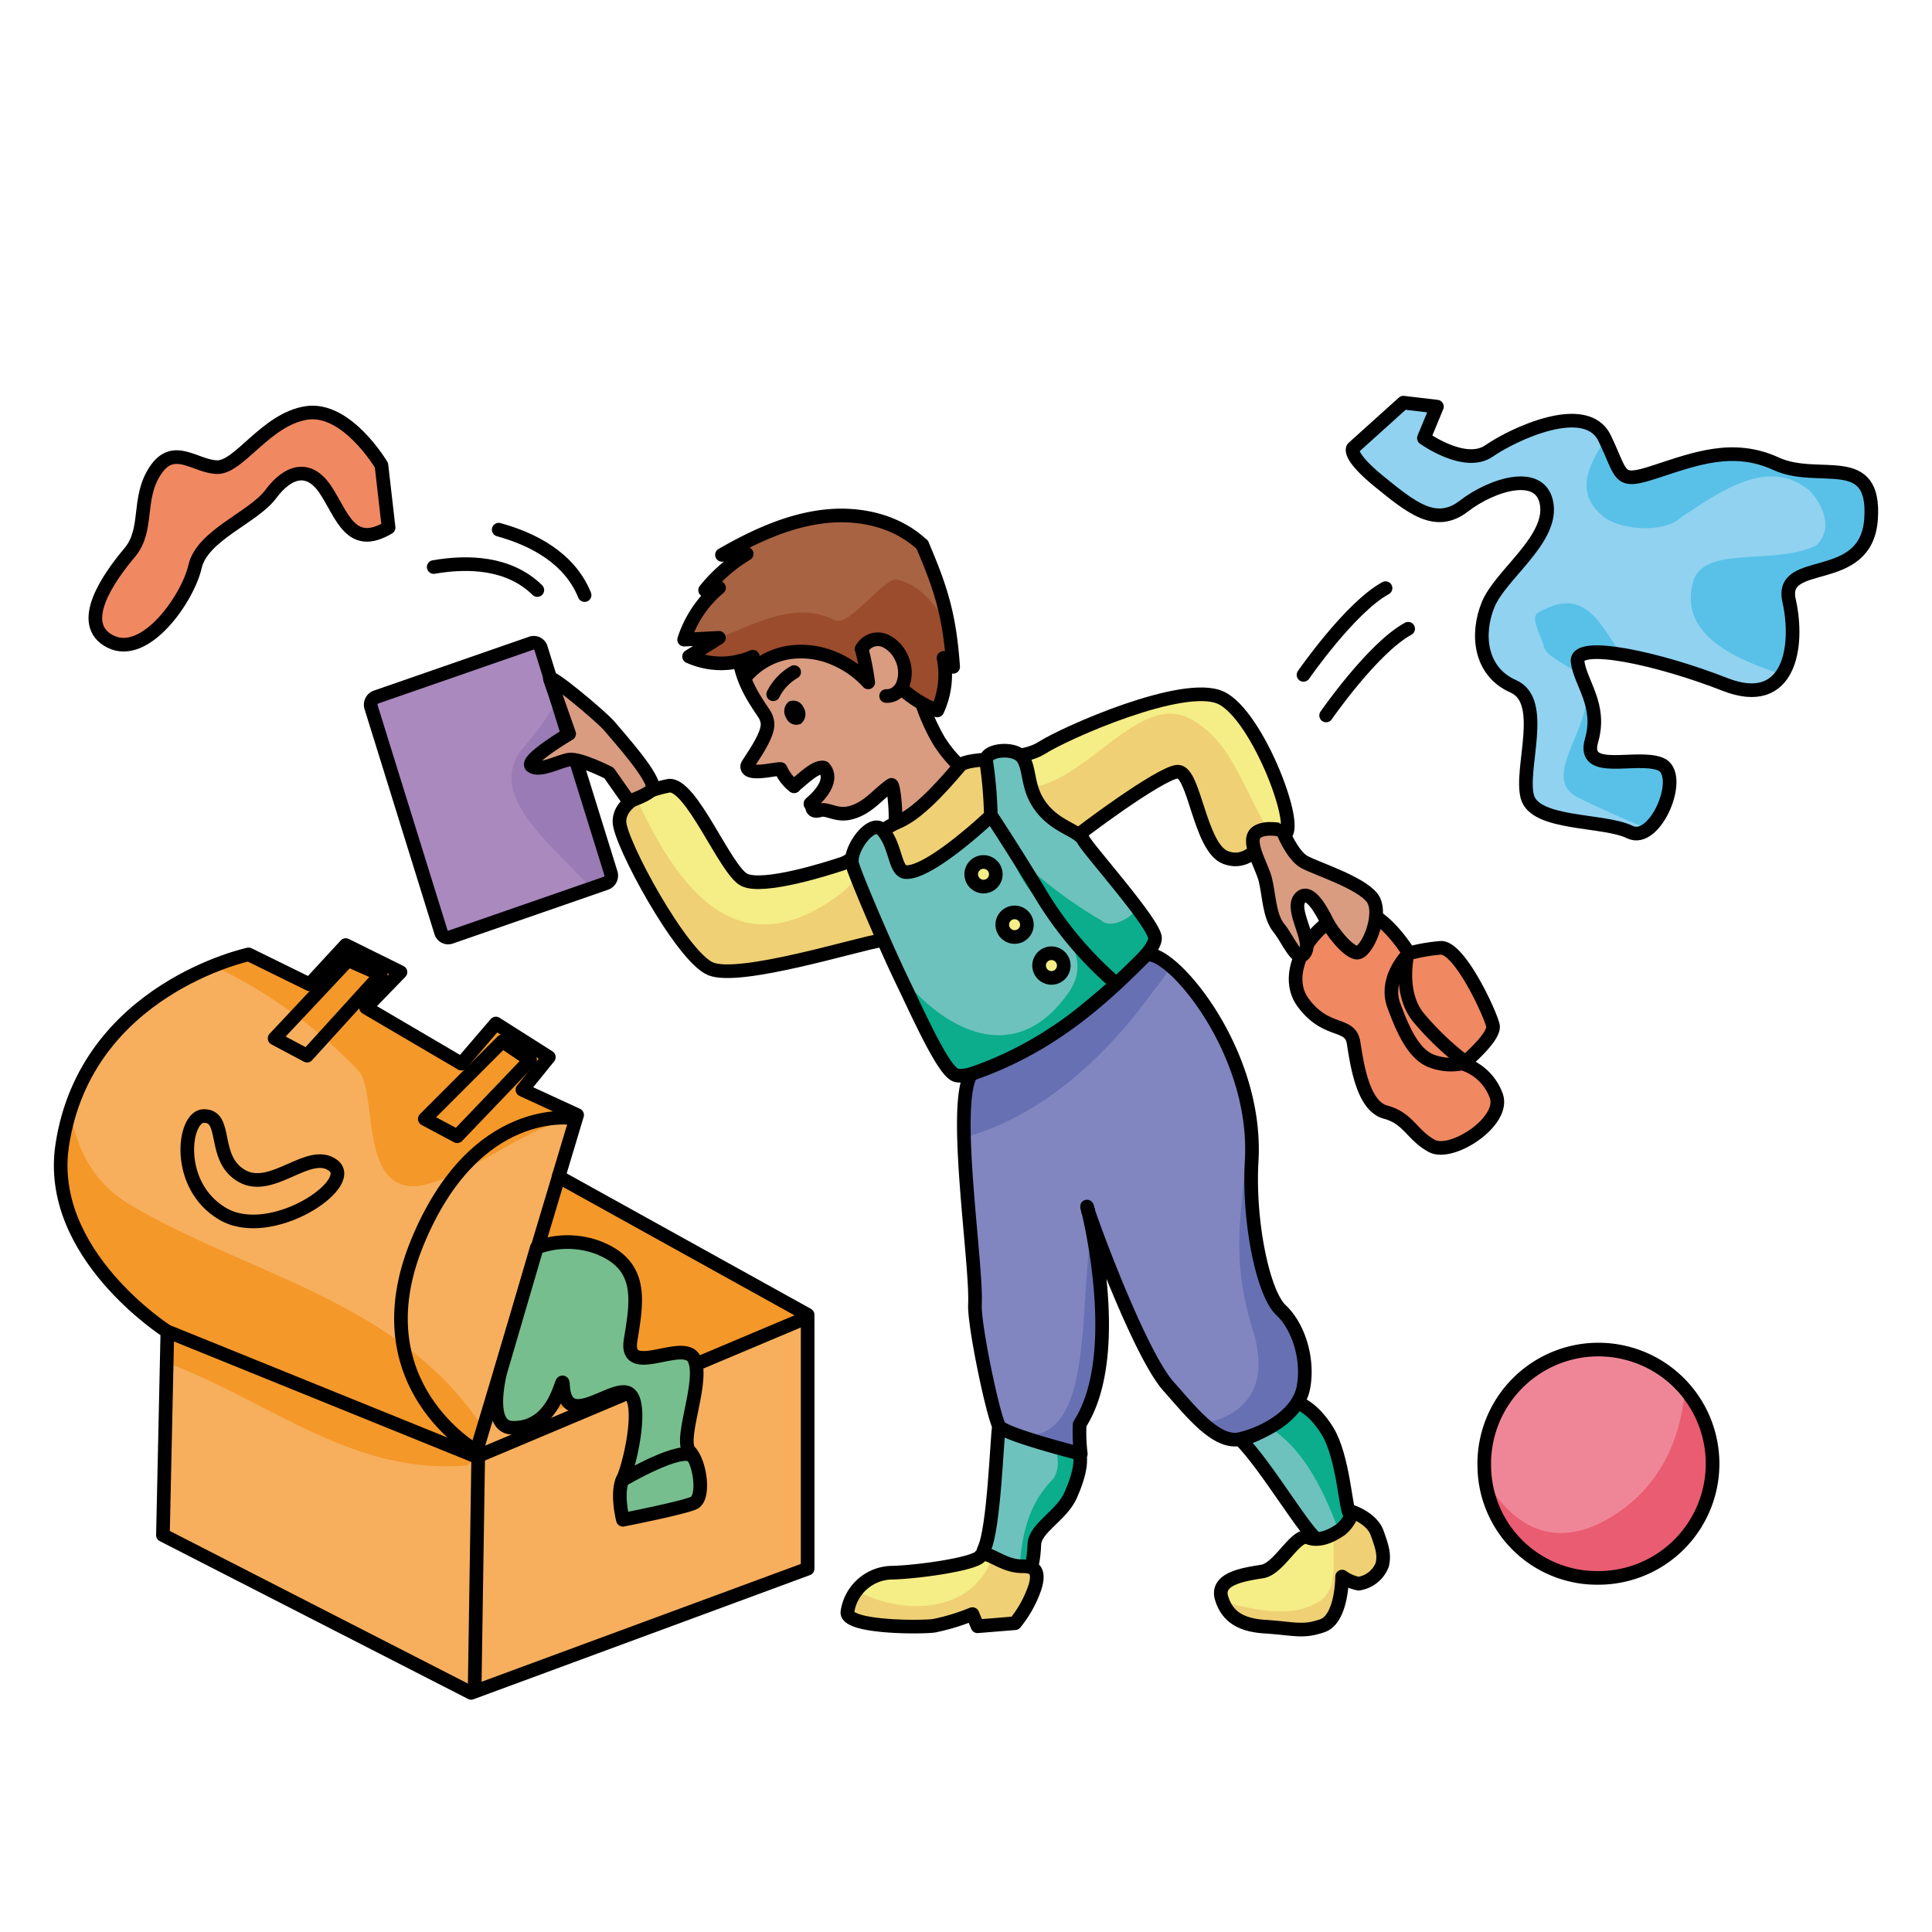 <svg id="tschunis" xmlns="http://www.w3.org/2000/svg" viewBox="0 0 283.465 283.465"><defs><style>.cls-1{fill:#f7af5d;}.cls-2{fill:#ef8697;}.cls-3{fill:#a86343;}.cls-4{fill:#a989be;}.cls-5{fill:#90d2f0;}.cls-6{fill:#f5ed86;}.cls-7{fill:#9b4c2c;}.cls-8{fill:#d99c80;}.cls-21,.cls-9{fill:none;}.cls-9{stroke:#000;stroke-linecap:round;stroke-linejoin:round;stroke-width:2px;}.cls-10{fill:#efd075;}.cls-11{fill:#6ec2bd;}.cls-12{fill:#0bad8d;}.cls-13{fill:#9a7bb5;}.cls-14{fill:#8186c0;}.cls-15{fill:#f08861;}.cls-16{fill:#59c1e7;}.cls-17{fill:#ea5c71;}.cls-18{fill:#f49829;}.cls-19{fill:#76be8d;}.cls-20{fill:#6770b2;}</style></defs><title>tschunis</title><g id="Layer_7" data-name="Layer 7"><path class="cls-1" d="M2561.98,556.91v37.25l-49.37,18.22-45.22-23.15.65-29.86s-17.88-11.36-15.42-27.39c3.49-22.88,27.34-27.95,27.34-27.95l8.94,4.39,5.31-5.76,8.03,3.97-5.05,5.21,14,8.22,5.05-5.89,7.77,4.93-3.88,4.79,8.03,3.7-2.72,9.06Z" transform="translate(-2443.484 -364)"/><path class="cls-2" d="M2678.01,562.853a16.334,16.334,0,1,1-16.75,16.323A16.539,16.539,0,0,1,2678.01,562.853Z" transform="translate(-2443.484 -364)"/><path class="cls-3" d="M2583.33,461.84l-1.41-1.31a12.433,12.433,0,0,1-.91,7.71,15.071,15.071,0,0,1-2.12-.98,16.748,16.748,0,0,1-3.17-2.28l-.05-.03a2.465,2.465,0,0,0,.25-.45,5.02,5.02,0,0,0-.21-4.08,4.878,4.878,0,0,0-2.16-2.3,2.647,2.647,0,0,0-2.49-.03,2.763,2.763,0,0,0-.86.7,2.425,2.425,0,0,0-.27.41c-.01,0-.01.01-.02.02a40.4,40.4,0,0,1,.96,4.9,14.241,14.241,0,0,0-4.99-3.51,12.286,12.286,0,0,0-6.7-.87,10.449,10.449,0,0,0-6.05,3.28c.18-.89.63-1.78.81-2.67a12.517,12.517,0,0,1-1.93.65,11.475,11.475,0,0,1-7.42-.68l4.37-2.74-5.1.27a16.525,16.525,0,0,1,5.12-7.61l-2.04.35a23.265,23.265,0,0,1,6.1-5.33l-3.63.15c4.64-2.67,9.58-4.97,14.79-5.61s10.76.53,14.6,4.14C2581.65,450.53,2582.83,454.6,2583.33,461.84Z" transform="translate(-2443.484 -364)"/><path class="cls-4" d="M2533.11,492.1a1.2,1.2,0,0,1-.72,1.49l-22.81,7.91a1.1,1.1,0,0,1-1.4-.75l-10.25-32.99a1.194,1.194,0,0,1,.71-1.48l22.82-7.92a1.1,1.1,0,0,1,1.4.75Z" transform="translate(-2443.484 -364)"/><path class="cls-5" d="M2704.07,432.04c6.28,2.89,14.62-2.02,13.94,8.09s-13.53,5.35-12.03,11.99.14,16.05-9.43,12.29-22.01-6.51-21.6-3.33,3.55,6.36,2.05,11.56,6.56,2.03,10.12,3.47-.69,11.85-4.51,9.97-13.95-1.01-15.04-5.2,2.87-14.02-2.05-16.18-5.47-7.66-3.69-12,9.29-9.39,8.61-14.59c-.71-5.39-8.07-3.03-12.17.14s-7.65.29-12.44-3.61-3.82-4.91-3.82-4.91l7.38-6.65,4.92.58-1.91,4.62s6.01,4.34,9.56,1.88,14.22-7.51,16.95-1.88,1.78,6.8,7.52,4.91C2692.17,431.32,2697.78,429.15,2704.07,432.04Z" transform="translate(-2443.484 -364)"/><path class="cls-6" d="M2622.6,466.37c5.49,2.52,12.02,20.05,9.12,20.16s-4.56,4.71-8.4,3.29-4.56-12.71-7.05-12.6-14.82,9.31-15.55,10.08,6.53,12.93,7.88,16.55-17.21,14.13-20.63,13.81-11.71-16.22-15.24-15.68-20.73,5.92-24.98,4.17-13.38-18.63-13.38-21.59,3.84-4.6,7.16-5.26,8.39,12.49,11.19,13.81,12.13-1.65,14.41-2.41,4.3-4.52,8.19-6.14c3.42-1.43,7.78-6.8,9.02-8.22s8.61-.44,12.03-2.63S2617.1,463.85,2622.6,466.37Z" transform="translate(-2443.484 -364)"/><path class="cls-7" d="M2575,449c-2,0-7,7-9,6-5.848-2.924-11.7.563-17.153,2.651l-4.257,2.669a11.475,11.475,0,0,0,7.42.68,12.517,12.517,0,0,0,1.93-.65c-.18.89-.63,1.78-.81,2.67a10.449,10.449,0,0,1,6.05-3.28,12.286,12.286,0,0,1,6.7.87,14.241,14.241,0,0,1,4.99,3.51,40.4,40.4,0,0,0-.96-4.9c.01-.01.01-.02.02-.02a2.425,2.425,0,0,1,.27-.41,2.763,2.763,0,0,1,.86-.7,2.647,2.647,0,0,1,2.49.03,4.878,4.878,0,0,1,2.16,2.3,5.02,5.02,0,0,1,.21,4.08,2.465,2.465,0,0,1-.25.45l.05.03a16.748,16.748,0,0,0,3.17,2.28,15.071,15.071,0,0,0,2.12.98,12.433,12.433,0,0,0,.91-7.71l1.41,1.31a57.349,57.349,0,0,0-.693-6C2580.628,452.661,2578.492,449.776,2575,449Z" transform="translate(-2443.484 -364)"/><path class="cls-8" d="M2559.2,466.94a1.841,1.841,0,0,0-.36,2.42,1.591,1.591,0,0,0,2.16.83,1.829,1.829,0,0,0,.37-2.42A1.616,1.616,0,0,0,2559.2,466.94Zm-3.11,3.12a3.181,3.181,0,0,0-.48-1.32c-.88-1.36-3.06-4.24-3.6-7.74a12.517,12.517,0,0,0,1.93-.65c-.18.89-.63,1.78-.81,2.67a10.449,10.449,0,0,1,6.05-3.28,12.286,12.286,0,0,1,6.7.87,14.241,14.241,0,0,1,4.99,3.51,40.4,40.4,0,0,0-.96-4.9c.01-.01.01-.02.02-.02a2.425,2.425,0,0,1,.27-.41,2.763,2.763,0,0,1,.86-.7,2.647,2.647,0,0,1,2.49.03,4.878,4.878,0,0,1,2.16,2.3,5.02,5.02,0,0,1,.21,4.08,2.465,2.465,0,0,1-.25.45l.05.03a16.748,16.748,0,0,0,3.17,2.28l-.07.11a29.181,29.181,0,0,0,2.45,5.36,19.189,19.189,0,0,0,3.33,3.95c-1.87,5.4-9.73,8.09-9.73,8.09.07-2.88-.36-5.78-.61-5.61-2.02,1.35-3.44,3.54-6.22,4.14-1.9.4-3.18-.72-4.22-.42-1.42.42-1.05-.63-1.41-.9l-.01-.08c4.07-3.47,1.95-5.27,1.95-5.27-1.38-.35-4.01,2.64-4.42,2.66l-.02.02a6.753,6.753,0,0,1-1.89-2.48c-.77-.07-5.08,1.12-4.9-.45C2553.17,475.99,2556.32,472.03,2556.09,470.06Z" transform="translate(-2443.484 -364)"/><path d="M2561.37,467.77a1.829,1.829,0,0,1-.37,2.42,1.591,1.591,0,0,1-2.16-.83,1.841,1.841,0,0,1,.36-2.42A1.616,1.616,0,0,1,2561.37,467.77Z" transform="translate(-2443.484 -364)"/><path class="cls-9" d="M2569.91,459.22c.01-.01.01-.02.02-.02a2.425,2.425,0,0,1,.27-.41,2.763,2.763,0,0,1,.86-.7,2.647,2.647,0,0,1,2.49.03,4.878,4.878,0,0,1,2.16,2.3,5.02,5.02,0,0,1,.21,4.08,2.465,2.465,0,0,1-.25.45,2.779,2.779,0,0,1-.71.74c-.07.05-.15.1-.22.14a2.341,2.341,0,0,1-1.24.29" transform="translate(-2443.484 -364)"/><path class="cls-9" d="M2556.93,465.86a7.778,7.778,0,0,1,3.07-3.25" transform="translate(-2443.484 -364)"/><path class="cls-9" d="M2560,479.37a.47.47,0,0,1-.09-.06,6.753,6.753,0,0,1-1.89-2.48c-.77-.07-5.08,1.12-4.9-.45.05-.39,3.2-4.35,2.97-6.32a3.181,3.181,0,0,0-.48-1.32c-.88-1.36-3.06-4.24-3.6-7.74" transform="translate(-2443.484 -364)"/><path class="cls-9" d="M2578.82,467.37a29.181,29.181,0,0,0,2.45,5.36,19.189,19.189,0,0,0,3.33,3.95c-1.87,5.4-9.73,8.09-9.73,8.09.07-2.88-.36-5.78-.61-5.61-2.02,1.35-3.44,3.54-6.22,4.14-1.9.4-3.18-.72-4.22-.42-1.42.42-1.05-.63-1.41-.9" transform="translate(-2443.484 -364)"/><path class="cls-9" d="M2559.93,479.29c.41-.02,3.04-3.01,4.42-2.66,0,0,2.12,1.8-1.95,5.27" transform="translate(-2443.484 -364)"/><path class="cls-9" d="M2578.8,443.94c2.85,6.59,4.03,10.66,4.53,17.9l-1.41-1.31a12.433,12.433,0,0,1-.91,7.71,15.071,15.071,0,0,1-2.12-.98,16.748,16.748,0,0,1-3.17-2.28" transform="translate(-2443.484 -364)"/><path class="cls-9" d="M2578.8,443.94c-3.84-3.61-9.39-4.79-14.6-4.14s-10.15,2.94-14.79,5.61l3.63-.15a23.265,23.265,0,0,0-6.1,5.33l2.04-.35a16.525,16.525,0,0,0-5.12,7.61l5.1-.27-4.37,2.74a11.475,11.475,0,0,0,7.42.68,12.517,12.517,0,0,0,1.93-.65c-.18.89-.63,1.78-.81,2.67a10.449,10.449,0,0,1,6.05-3.28,12.286,12.286,0,0,1,6.7.87,14.241,14.241,0,0,1,4.99,3.51,40.4,40.4,0,0,0-.96-4.9" transform="translate(-2443.484 -364)"/><path class="cls-10" d="M2619,470c-7-5-14,6-22,9-4.458,1.486-5.725-.71-6.356-3.789-2.848.288-5.585.313-6.3,1.129-1.24,1.42-5.6,6.79-9.02,8.22a14.253,14.253,0,0,0-4.272,2.981A11.647,11.647,0,0,1,2567,495c-15.394,11.772-24.228-1.056-30.214-13.979a4.275,4.275,0,0,0-2.416,3.539c0,2.96,9.13,19.84,13.38,21.59s21.46-3.62,24.98-4.17,11.82,15.35,15.24,15.68,21.98-10.2,20.63-13.81-8.6-15.78-7.88-16.55,13.06-9.97,15.55-10.08,3.22,11.18,7.05,12.6c3.184,1.178,4.871-1.778,7.008-2.887C2626.314,481.056,2624.652,473.533,2619,470Z" transform="translate(-2443.484 -364)"/><path class="cls-9" d="M2575.32,484.56c-3.89,1.62-5.91,5.37-8.19,6.14s-11.61,3.72-14.41,2.41-7.88-14.47-11.19-13.81-7.16,2.3-7.16,5.26,9.13,19.84,13.38,21.59,21.46-3.62,24.98-4.17,11.82,15.35,15.24,15.68,21.98-10.2,20.63-13.81-8.6-15.78-7.88-16.55,13.06-9.97,15.55-10.08,3.22,11.18,7.05,12.6,5.5-3.18,8.4-3.29-3.63-17.64-9.12-20.16-22.81,5.15-26.23,7.34-10.78,1.21-12.03,2.63S2578.74,483.13,2575.32,484.56Z" transform="translate(-2443.484 -364)"/><path class="cls-11" d="M2641.46,585.97c-.54-.67-.93-8.27-3.19-11.98-2.18-3.58-4.44-4.19-4.44-4.19a25.976,25.976,0,0,1-3.538,3.119,10.98,10.98,0,0,1-4.892,2.221c3.95,3.9,9.99,14.44,11.58,14.86a4.044,4.044,0,0,0,3.188-.8C2641.479,588.141,2641.812,586.405,2641.46,585.97Z" transform="translate(-2443.484 -364)"/><path class="cls-11" d="M2596.37,482.59c-2.28-2.85-1.66-5.59-2.8-7.35s-5.71-1.24-5.39.45a62.455,62.455,0,0,1,.68,8.01s-8.68,8.26-12.37,8.26c-1.83,0-1.44-3.93-3.61-6.23-1.56-1.64-4.96,3.03-4.34,5.12s5.02,12.34,7.3,17.05,5.91,12.93,7.78,13.81,11.19-3.07,17.31-8,12.02-9.97,12.02-12.05-9.64-12.83-10.47-14.36S2598.65,485.44,2596.37,482.59Z" transform="translate(-2443.484 -364)"/><path class="cls-11" d="M2600.51,575.59c-.5-.21-1.4-.57-2.461-.963-3.153-1.161-7.792-2.6-8.009-1.267-.29,1.79-.7,14.81-2.15,17.88-.976,2.081,1.713,3.131,3.834,3.53a7.63,7.63,0,0,0,2.186.17c.93-.19,1.22-2.04,1.34-4.4s3.99-4.15,5.32-7.16S2602.96,576.63,2600.51,575.59Z" transform="translate(-2443.484 -364)"/><path class="cls-12" d="M2640.166,589.2c1.312-1.061,1.646-2.8,1.294-3.233-.54-.67-.93-8.27-3.19-11.98-2.18-3.58-4.44-4.19-4.44-4.19a25.553,25.553,0,0,1-4.175,3.562C2635.025,576.81,2637.717,582.826,2640.166,589.2Z" transform="translate(-2443.484 -364)"/><path class="cls-12" d="M2610.41,497.34c-1.7,1.938-4.24,2.831-5.41,1.66a64.2,64.2,0,0,1-13-10c1,8,14,13,8,21-7.527,10.35-17.709,5.649-24.717-3.273.2.416.384.815.557,1.173,2.28,4.72,5.91,12.93,7.78,13.81s11.19-3.07,17.31-8,12.02-9.97,12.02-12.05C2612.95,500.963,2611.87,499.3,2610.41,497.34Z" transform="translate(-2443.484 -364)"/><path class="cls-12" d="M2600.51,575.59c-.536-.226-1.541-.628-2.717-1.055.719,2.215,1.487,4.545.207,6.465-3.906,3.906-4.757,9.03-4.944,13.947a3.7,3.7,0,0,0,.854-.007c.93-.19,1.22-2.04,1.34-4.4s3.99-4.15,5.32-7.16S2602.96,576.63,2600.51,575.59Z" transform="translate(-2443.484 -364)"/><path class="cls-9" d="M2572.88,485.73c-1.56-1.64-4.96,3.03-4.34,5.12s5.02,12.34,7.3,17.05,5.91,12.93,7.78,13.81,11.19-3.07,17.31-8,12.02-9.97,12.02-12.05-9.64-12.83-10.47-14.36-3.83-1.86-6.11-4.71-1.66-5.59-2.8-7.35-5.71-1.24-5.39.45a62.455,62.455,0,0,1,.68,8.01s-8.68,8.26-12.37,8.26C2574.66,491.96,2575.05,488.03,2572.88,485.73Z" transform="translate(-2443.484 -364)"/><path class="cls-9" d="M2633.83,569.8s2.26.61,4.44,4.19c2.26,3.71,2.65,11.31,3.19,11.98s-.56,4.54-4.48,4.03c-1.59-.42-7.63-10.96-11.58-14.86C2629.35,574.72,2633.83,569.8,2633.83,569.8Z" transform="translate(-2443.484 -364)"/><path class="cls-9" d="M2600.51,575.59c2.45,1.04,1.39,4.79.06,7.79s-5.21,4.79-5.32,7.16-.41,4.21-1.34,4.4-7.46-.63-6.02-3.7,1.86-16.09,2.15-17.88S2598.54,574.76,2600.51,575.59Z" transform="translate(-2443.484 -364)"/><path class="cls-9" d="M2589.09,483.947s3.105,4.682,7.58,12.065a54.343,54.343,0,0,0,10.869,12.553" transform="translate(-2443.484 -364)"/><path class="cls-6" d="M2597.75,503.81a1.835,1.835,0,1,1-1.81,1.84A1.823,1.823,0,0,1,2597.75,503.81Z" transform="translate(-2443.484 -364)"/><path class="cls-6" d="M2592.34,497.81a1.835,1.835,0,1,1-1.8,1.84A1.823,1.823,0,0,1,2592.34,497.81Z" transform="translate(-2443.484 -364)"/><path class="cls-6" d="M2587.78,490.41a1.835,1.835,0,1,1-1.8,1.84A1.823,1.823,0,0,1,2587.78,490.41Z" transform="translate(-2443.484 -364)"/><path class="cls-9" d="M2585.98,492.25a1.805,1.805,0,1,1,1.8,1.83A1.821,1.821,0,0,1,2585.98,492.25Z" transform="translate(-2443.484 -364)"/><path class="cls-9" d="M2590.54,499.65a1.805,1.805,0,1,1,1.8,1.83A1.821,1.821,0,0,1,2590.54,499.65Z" transform="translate(-2443.484 -364)"/><path class="cls-9" d="M2595.94,505.65a1.81,1.81,0,1,1,1.81,1.83A1.823,1.823,0,0,1,2595.94,505.65Z" transform="translate(-2443.484 -364)"/><path class="cls-13" d="M2533.11,492.1l-7.855-25.282A48.95,48.95,0,0,1,2520,474c-5.088,6.784,4.2,13.567,10.2,20.351l2.194-.761A1.2,1.2,0,0,0,2533.11,492.1Z" transform="translate(-2443.484 -364)"/><path class="cls-9" d="M2498.64,466.28l22.82-7.92a1.1,1.1,0,0,1,1.4.75l10.25,32.99a1.2,1.2,0,0,1-.72,1.49l-22.81,7.91a1.1,1.1,0,0,1-1.4-.75l-10.25-32.99A1.194,1.194,0,0,1,2498.64,466.28Z" transform="translate(-2443.484 -364)"/><path class="cls-14" d="M2603.14,541.66l-.14-.59C2602.92,540.92,2602.98,541.15,2603.14,541.66Zm.01.04c.86,3.62,4.77,21.93-1.25,31.26a24.562,24.562,0,0,0,.16,4.35s-11.13-2.81-11.96-4.04-3.72-14.77-3.57-17.91c.29-6.09-3.39-29.38-.55-33.77,11.31-3.89,18.75-10.51,25.56-17.38,2.96-1.75,16.56,13.45,15.59,30.11-.52,9.02,1.7,19.47,4.29,21.89s4.07,7.17,3.31,11.31c-.74,4.14-5.85,6.83-9.33,7.62s-7.34-4.24-10.37-7.62C2611.05,563.22,2604.37,545.4,2603.15,541.7Z" transform="translate(-2443.484 -364)"/><path class="cls-6" d="M2593.39,593.8c1.2,0,2.84.06,1.97,3a16.768,16.768,0,0,1-2.95,5.36l-5.5.45-.75-1.79a31.612,31.612,0,0,1-5.67,1.72c-2.03.26-12.73.26-12.68-1.97a6.713,6.713,0,0,1,6.37-5.82c3.82-.06,12.33-1.27,13.14-2.42S2590.44,593.8,2593.39,593.8Z" transform="translate(-2443.484 -364)"/><path class="cls-6" d="M2646.29,593.58a4.426,4.426,0,0,1-3.47,2.78,6.153,6.153,0,0,1-2.42-1.04s.01,6.21-2.9,7.21-4.01.42-8.47.13c-3.6-.24-5.48-1.54-6.3-4.14-.95-3.01,3.52-3.54,5.99-3.96s4.91-5.69,6.67-4.98,3.7-.4,4.84-1.18a5.624,5.624,0,0,0,1.71-2.57s2.83.95,3.6,3.09S2646.62,592.11,2646.29,593.58Z" transform="translate(-2443.484 -364)"/><path class="cls-15" d="M2662.95,524.6c1.67,3.81-6.46,9.12-9.39,7.53s-3.44-4.08-6.79-4.96-4.19-7.09-4.69-10.19-3.94-1.24-7.38-5.85,1.58-12.06,7.04-13.47c4.11-1.06,8.47,6.21,8.47,6.21a26.987,26.987,0,0,1,4.61-.8c2.76-.27,7.37,9.74,7.71,11.43s-4.36,5.58-4.36,5.58A7.665,7.665,0,0,1,2662.95,524.6Z" transform="translate(-2443.484 -364)"/><path class="cls-9" d="M2641.74,497.66c-5.46,1.41-10.47,8.86-7.04,13.47s6.88,2.75,7.38,5.85,1.34,9.3,4.69,10.19,3.86,3.36,6.79,4.96,11.06-3.72,9.39-7.53a7.665,7.665,0,0,0-4.78-4.52s4.69-3.9,4.36-5.58-4.95-11.7-7.71-11.43a26.987,26.987,0,0,0-4.61.8S2645.85,496.6,2641.74,497.66Z" transform="translate(-2443.484 -364)"/><path class="cls-8" d="M2532.88,470.52c1.13,1.36,7.03,7.87,6.31,9.22-.46.86-3.43,1.84-3.43,1.84l-2.93-4.17s-4.35-2.23-5.89-1.95-4.21,1.78-5.44.97,5.49-4.77,5.49-4.77l-2.82-8.02C2523.76,462.5,2531.76,469.17,2532.88,470.52Z" transform="translate(-2443.484 -364)"/><path class="cls-8" d="M2644.8,495.72c1.77,2.28-.82,8.35-2.31,8.05s-3.76-3.44-4.31-4.54-2.54-5.14-3.97-3.44,1.88,6.06.77,7.93-2.43-1.81-3.86-3.56-1.43-4.96-1.99-7.12-2.99-5.87-1.16-7c1.33-.81,3.65-.23,3.65-.23s1.43,3.68,3.25,4.67S2643.04,493.45,2644.8,495.72Z" transform="translate(-2443.484 -364)"/><path class="cls-9" d="M2539.19,479.74c.72-1.35-5.18-7.86-6.31-9.22s-9.12-8.02-8.71-6.88l2.82,8.02s-6.72,3.96-5.49,4.77,3.9-.7,5.44-.97,5.89,1.95,5.89,1.95l2.93,4.17S2538.73,480.6,2539.19,479.74Z" transform="translate(-2443.484 -364)"/><path class="cls-9" d="M2627.97,486.04c-1.83,1.13.61,4.84,1.16,7s.56,5.37,1.99,7.12,2.76,5.42,3.86,3.56-2.2-6.24-.77-7.93,3.42,2.33,3.97,3.44,2.82,4.25,4.31,4.54,4.08-5.77,2.31-8.05-8.11-4.25-9.93-5.24-3.25-4.67-3.25-4.67S2629.3,485.23,2627.97,486.04Z" transform="translate(-2443.484 -364)"/><path class="cls-9" d="M2649.91,504.207s-3.34,3.421-1.931,7.281,2.974,7.17,5.479,8.165a7.965,7.965,0,0,0,4.748.331" transform="translate(-2443.484 -364)"/><path class="cls-9" d="M2650.014,503.93s-1.409,5.626,1.565,9.325a42.876,42.876,0,0,0,6.941,6.618" transform="translate(-2443.484 -364)"/><path class="cls-9" d="M2634.735,463.02s6.828-9.877,12.039-12.726" transform="translate(-2443.484 -364)"/><path class="cls-9" d="M2638.053,468.975s6.828-9.877,12.038-12.726" transform="translate(-2443.484 -364)"/><path class="cls-16" d="M2675,481c3.317,1.658,6.768,3.182,10.307,4.609,2.7-2.113,4.515-8.395,1.813-9.5-3.56-1.44-11.62,1.74-10.12-3.47a11.062,11.062,0,0,0-.8-7.814C2677.211,470.714,2669.271,478.135,2675,481Z" transform="translate(-2443.484 -364)"/><path class="cls-16" d="M2669,454c-1,1,1,4,1,5,.908,1.816,4.283,2.81,5.646,4.475a10.121,10.121,0,0,1-.7-2.4c-.195-1.511,2.514-1.681,6.434-1.043C2678.063,455.3,2675.937,449.838,2669,454Z" transform="translate(-2443.484 -364)"/><path class="cls-16" d="M2679,440c3,2,9,2,11,0,6-4,13-9,19-4,1,1,4,5,1,8-6,3-16,0-18,5-2.289,7.439,4.594,11.274,12.96,13.945,1.8-2.673,1.846-7.164,1.02-10.825-1.5-6.64,11.35-1.87,12.03-11.99s-7.66-5.2-13.94-8.09-11.9-.72-17.64,1.15c-5.674,1.868-4.807.748-7.433-4.725C2676.342,432.587,2674.483,436.612,2679,440Z" transform="translate(-2443.484 -364)"/><path class="cls-9" d="M2670.44,438.11c-.71-5.39-8.07-3.03-12.17.14s-7.65.29-12.44-3.61-3.82-4.91-3.82-4.91l7.38-6.65,4.92.58-1.91,4.62s6.01,4.34,9.56,1.88,14.22-7.51,16.95-1.88,1.78,6.8,7.52,4.91c5.74-1.87,11.35-4.04,17.64-1.15s14.62-2.02,13.94,8.09-13.53,5.35-12.03,11.99.14,16.05-9.43,12.29-22.01-6.51-21.6-3.33,3.55,6.36,2.05,11.56,6.56,2.03,10.12,3.47-.69,11.85-4.51,9.97-13.95-1.01-15.04-5.2,2.87-14.02-2.05-16.18-5.47-7.66-3.69-12S2671.12,443.31,2670.44,438.11Z" transform="translate(-2443.484 -364)"/><path class="cls-17" d="M2690.651,568.5c-.832,7.732-4.307,14.544-11.633,18.572-7.95,4.336-13.832.548-17.644-6.048a16.769,16.769,0,0,0,33.376-1.846A16.01,16.01,0,0,0,2690.651,568.5Z" transform="translate(-2443.484 -364)"/><path class="cls-9" d="M2661.26,579.176a16.75,16.75,0,1,1,16.75,16.334A16.542,16.542,0,0,1,2661.26,579.176Z" transform="translate(-2443.484 -364)"/><path class="cls-9" d="M2529.257,451.313c-2.246-5.539-7.721-8.256-12.606-9.6" transform="translate(-2443.484 -364)"/><path class="cls-9" d="M2522.322,450.575c-4.177-4.1-10.224-4.24-15.206-3.38" transform="translate(-2443.484 -364)"/><path class="cls-15" d="M2499.45,432.26l1.05,9.15c-5.59,3.32-6.82-1.85-9.26-5.55s-5.51-2.77-8.04.65-10.05,6-11.1,10.62-7.25,13.58-12.41,11-.09-9.61,2.8-13.03,1.04-7.85,3.75-12.01,5.86-.65,9.09-.55,7.17-7.02,13.11-7.95S2499.45,432.26,2499.45,432.26Z" transform="translate(-2443.484 -364)"/><path class="cls-9" d="M2499.45,432.26s-5.07-8.59-11.01-7.67-9.87,8.04-13.11,7.95-6.38-3.61-9.09.55-.87,8.59-3.75,12.01-7.96,10.44-2.8,13.03,11.36-6.38,12.41-11,8.56-7.2,11.1-10.62,5.59-4.34,8.04-.65,3.67,8.87,9.26,5.55Z" transform="translate(-2443.484 -364)"/><path class="cls-18" d="M2463,541c-5.668-3.188-8.191-8.138-9.229-13.951a32.979,32.979,0,0,0-1.151,4.931c-2.46,16.03,15.42,27.39,15.42,27.39l-.1,4.555C2482.669,569.4,2495.325,580.516,2512,579a4.809,4.809,0,0,0,2-6C2502,555,2480,551,2463,541Z" transform="translate(-2443.484 -364)"/><path class="cls-18" d="M2496,521c3,3,0,18,9,17,8.1-1.621,14.893-8.492,23.03-9.978l.13-.432-8.03-3.7,3.88-4.79-7.77-4.93-5.05,5.89-14-8.22,5.05-5.21-8.03-3.97-5.31,5.76-8.94-4.39a34.964,34.964,0,0,0-5.164,1.686A72.373,72.373,0,0,1,2496,521Z" transform="translate(-2443.484 -364)"/><path class="cls-18" d="M2526.086,537.008C2521.8,548.369,2518,559.925,2518,573a260.744,260.744,0,0,0,43.157-16.546Z" transform="translate(-2443.484 -364)"/><path class="cls-9" d="M2525.44,536.65l36.54,20.26v37.25l-49.37,18.22-45.22-23.15.65-29.86s-17.88-11.36-15.42-27.39c3.49-22.88,27.34-27.95,27.34-27.95l8.94,4.39,5.31-5.76,8.03,3.97-5.05,5.21,14,8.22,5.05-5.89,7.77,4.93-3.88,4.79,8.03,3.7Z" transform="translate(-2443.484 -364)"/><path class="cls-9" d="M2468.425,559.507l44.964,18.22,48.462-20.409" transform="translate(-2443.484 -364)"/><path class="cls-9" d="M2513.648,577.727l-.519,33.836" transform="translate(-2443.484 -364)"/><path class="cls-9" d="M2525.517,536.442l-12.128,40.463s-17.236-9.663-8.707-30.533,23.086-18.287,23.086-18.287" transform="translate(-2443.484 -364)"/><path class="cls-9" d="M2473.327,527.746c-2.941.1-4.243,10.171,2.809,14.339s19.78-4.357,16.254-7.074-8.964,4.107-13.445,1.515S2477.032,527.621,2473.327,527.746Z" transform="translate(-2443.484 -364)"/><path class="cls-9" d="M2494.547,504.877l4.8,2.108-10.815,11.9-4.757-2.534Z" transform="translate(-2443.484 -364)"/><path class="cls-9" d="M2517.193,516.784l4.066,2.75-10.693,11.176-4.757-2.538Z" transform="translate(-2443.484 -364)"/><path class="cls-19" d="M2545.377,563.482c1.42,3.32-2.32,11.75-.71,13.46s2.23,6.84.61,7.58-10.4,2.46-10.4,2.46-1.01-3.95,0-5.98,3.13-11.32.8-12.6-9.23,5.64-9.59-1.18c-.13-2.35-.71,6.47-7.46,6.26-3.87-.12-1.73-8.18-1.73-8.18l5.35-18.26a12.985,12.985,0,0,1,8.69-.11c7.03,2.55,6.02,7.86,5.07,13.69S2543.967,560.182,2545.377,563.482Z" transform="translate(-2443.484 -364)"/><path class="cls-9" d="M2522.247,547.042a12.985,12.985,0,0,1,8.69-.11c7.03,2.55,6.02,7.86,5.07,13.69s7.96-.44,9.37,2.86c1.42,3.32-2.32,11.75-.71,13.46s2.23,6.84.61,7.58-10.4,2.46-10.4,2.46-1.01-3.95,0-5.98,3.13-11.32.8-12.6-9.23,5.64-9.59-1.18c-.13-2.35-.71,6.47-7.46,6.26-3.87-.12-1.73-8.18-1.73-8.18Z" transform="translate(-2443.484 -364)"/><path class="cls-9" d="M2534.8,581.158s8.944-5.278,10.342-3.42" transform="translate(-2443.484 -364)"/><path class="cls-20" d="M2615.187,505.691c-1.6-1.332-2.933-1.9-3.647-1.481-6.81,6.87-14.25,13.49-25.56,17.38-.944,1.459-1.166,5.009-1.054,9.318,11.462-3.183,20.821-11.754,28.074-21.908A14.229,14.229,0,0,0,2615.187,505.691Z" transform="translate(-2443.484 -364)"/><path class="cls-20" d="M2602.06,577.31a24.562,24.562,0,0,1-.16-4.35c5.071-7.86,3.1-22.092,1.833-28.546-2.179,10.564.767,32.491-11.389,30.015C2595.251,575.293,2602.06,577.31,2602.06,577.31Z" transform="translate(-2443.484 -364)"/><path class="cls-20" d="M2631.42,556.21c-2.59-2.42-4.81-12.87-4.29-21.89a35.582,35.582,0,0,0-3.574-16.963c6.611,18.122-1.747,24.128,3.748,41.81,3.936,12.666-7.359,13.63-7.335,13.656,3.03,3.38,1.961,3.117,5.431,2.317s8.59-3.48,9.33-7.62C2635.49,563.38,2634.01,558.63,2631.42,556.21Z" transform="translate(-2443.484 -364)"/><path class="cls-9" d="M2603.14,541.66c-.16-.51-.22-.74-.14-.59Z" transform="translate(-2443.484 -364)"/><path class="cls-9" d="M2603.14,541.66a.06.06,0,0,1,.01.04" transform="translate(-2443.484 -364)"/><path class="cls-9" d="M2603.15,541.7c.86,3.62,4.77,21.93-1.25,31.26a24.562,24.562,0,0,0,.16,4.35s-11.13-2.81-11.96-4.04-3.72-14.77-3.57-17.91c.29-6.09-3.39-29.38-.55-33.77,11.31-3.89,18.75-10.51,25.56-17.38,2.96-1.75,16.56,13.45,15.59,30.11-.52,9.02,1.7,19.47,4.29,21.89s4.07,7.17,3.31,11.31c-.74,4.14-5.85,6.83-9.33,7.62s-7.34-4.24-10.37-7.62C2611.05,563.22,2604.37,545.4,2603.15,541.7Z" transform="translate(-2443.484 -364)"/><path class="cls-10" d="M2593.39,593.8a10.054,10.054,0,0,1-4.262-1.37c-2.968,8.39-13.229,8.665-19.986,4.932a5.784,5.784,0,0,0-1.332,3.208c-.05,2.23,10.65,2.23,12.68,1.97a31.612,31.612,0,0,0,5.67-1.72l.75,1.79,5.5-.45a16.768,16.768,0,0,0,2.95-5.36C2596.23,593.86,2594.59,593.8,2593.39,593.8Z" transform="translate(-2443.484 -364)"/><path class="cls-10" d="M2645.54,588.92c-.77-2.14-3.6-3.09-3.6-3.09a5.624,5.624,0,0,1-1.71,2.57,11.443,11.443,0,0,1-1.024.629c-.342,3.249.864,8.123-2.206,9.971-4.237,2.551-9.383,1.151-14.074.021.9,2.257,2.75,3.415,6.1,3.639,4.46.29,5.55.87,8.47-.13s2.9-7.21,2.9-7.21a6.153,6.153,0,0,0,2.42,1.04,4.426,4.426,0,0,0,3.47-2.78C2646.62,592.11,2646.31,591.06,2645.54,588.92Z" transform="translate(-2443.484 -364)"/><path class="cls-9" d="M2641.94,585.83s2.83.95,3.6,3.09,1.08,3.19.75,4.66a4.426,4.426,0,0,1-3.47,2.78,6.153,6.153,0,0,1-2.42-1.04s.01,6.21-2.9,7.21-4.01.42-8.47.13c-3.6-.24-5.48-1.54-6.3-4.14-.95-3.01,3.52-3.54,5.99-3.96s4.91-5.69,6.67-4.98,3.7-.4,4.84-1.18A5.624,5.624,0,0,0,2641.94,585.83Z" transform="translate(-2443.484 -364)"/><path class="cls-9" d="M2593.39,593.8c1.2,0,2.84.06,1.97,3a16.768,16.768,0,0,1-2.95,5.36l-5.5.45-.75-1.79a31.612,31.612,0,0,1-5.67,1.72c-2.03.26-12.73.26-12.68-1.97a6.713,6.713,0,0,1,6.37-5.82c3.82-.06,12.33-1.27,13.14-2.42S2590.44,593.8,2593.39,593.8Z" transform="translate(-2443.484 -364)"/></g><rect class="cls-21" width="283.465" height="283.465"/></svg>